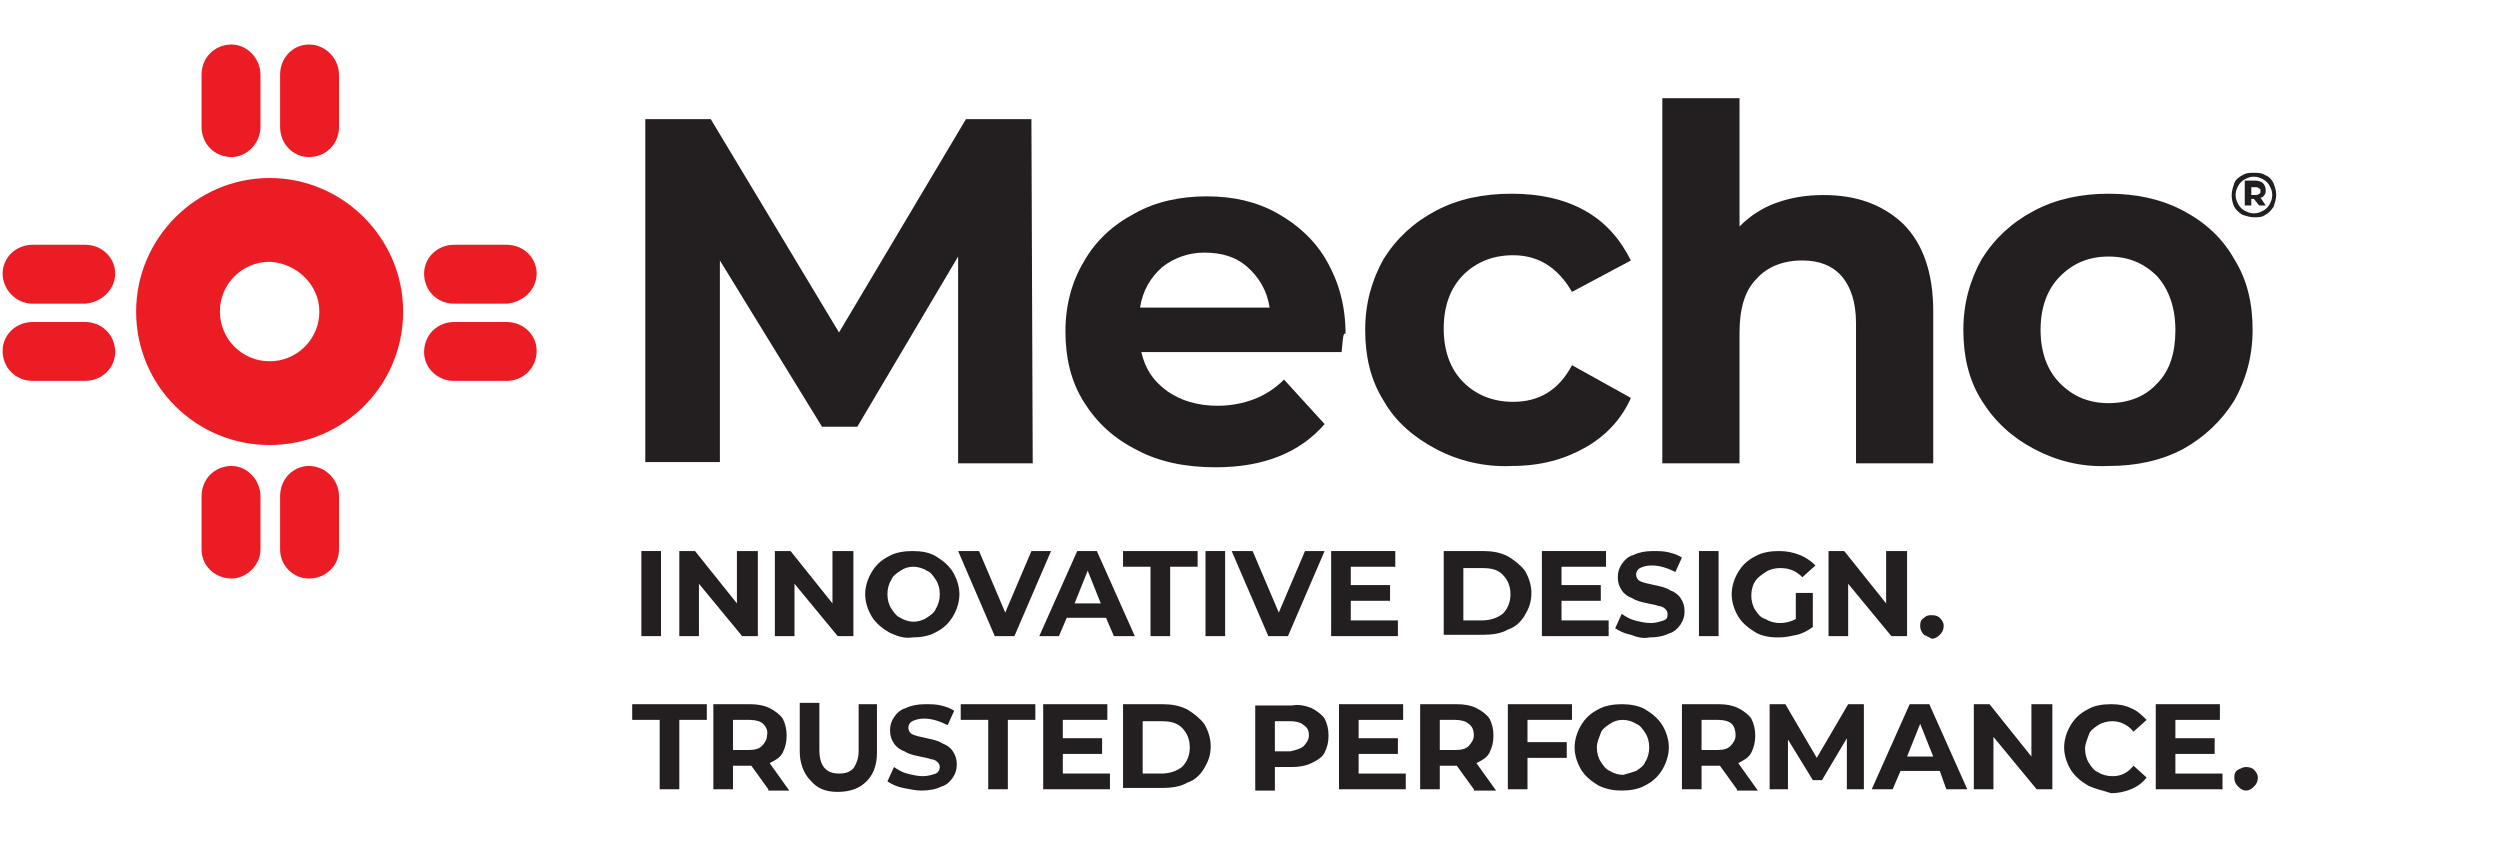 <?xml version="1.0" encoding="utf-8"?>
<!-- Generator: Adobe Illustrator 23.0.4, SVG Export Plug-In . SVG Version: 6.00 Build 0)  -->
<svg version="1.1" id="Layer_1" xmlns="http://www.w3.org/2000/svg" xmlns:xlink="http://www.w3.org/1999/xlink" x="0px" y="0px"
	 viewBox="0 0 191 65" style="enable-background:new 0 0 191 65;" xml:space="preserve">
<style type="text/css">
	.st0{display:none;}
	.st1{display:inline;}
	.st2{fill:#ED1C24;}
	.st3{fill:#010B13;}
	.st4{fill:#EC1C24;}
	.st5{fill:#231F20;}
</style>
<title>Asset 1</title>
<g class="st0">
	<g id="logo" class="st1">
		<path id="mark" class="st2" d="M27.3,32.5c0,2.3-1.8,4.2-4.1,4.3h-0.1c-2.4,0-4.3-1.9-4.3-4.3s1.9-4.3,4.3-4.3
			C25.4,28.2,27.3,30.1,27.3,32.5L27.3,32.5 M22.2,53v-4.6c0-1.4-1.1-2.6-2.5-2.6l0,0c-1.4,0-2.6,1.2-2.6,2.6V53
			c0,1.4,1.2,2.5,2.6,2.5l0,0C21,55.6,22.1,54.5,22.2,53C22.2,53.1,22.2,53,22.2,53 M9.7,35.9c0-1.4-1.1-2.6-2.6-2.6c0,0,0,0-0.1,0
			H2.6c-1.4,0-2.6,1.1-2.6,2.6c0,1.4,1.1,2.6,2.6,2.6l0,0h4.6C8.6,38.4,9.7,37.3,9.7,35.9L9.7,35.9 M9.7,29.1c0-1.4-1.1-2.5-2.5-2.5
			H7.1H2.6C1.2,26.5,0,27.6,0,29v0.1c0,1.4,1.1,2.6,2.6,2.6c0,0,0,0,0.1,0h4.6C8.6,31.7,9.7,30.5,9.7,29.1 M29,53v-4.6
			c0-1.4-1.2-2.6-2.6-2.6s-2.5,1.2-2.5,2.6l0,0V53c0,1.4,1.1,2.5,2.4,2.5h0.1C27.8,55.6,29,54.4,29,53L29,53 M34.6,32.5
			c0-6.4-5.2-11.6-11.6-11.6s-11.6,5.2-11.6,11.6S16.6,44.1,23,44.1l0,0C29.4,44.1,34.6,38.9,34.6,32.5 M46.1,35.9
			c0-1.4-1.1-2.5-2.5-2.5h-0.1h-4.6c-1.4,0-2.6,1.1-2.6,2.6c0,0,0,0,0,0.1c0,1.4,1.1,2.5,2.5,2.5h0.1h4.6
			C44.9,38.5,46,37.4,46.1,35.9L46.1,35.9 M22.2,16.6v-4.5c0-1.4-1.1-2.6-2.5-2.6l0,0c-1.4,0-2.6,1.2-2.6,2.6v4.6
			c0,1.4,1.2,2.6,2.6,2.6C21.1,19.2,22.2,18,22.2,16.6 M46.1,29.1c0-1.4-1.1-2.5-2.5-2.5h-0.1h-4.6c-1.4,0-2.6,1.1-2.6,2.6
			c0,1.4,1.1,2.6,2.6,2.6l0,0h4.6C44.9,31.8,46,30.6,46.1,29.1C46.1,29.2,46.1,29.1,46.1,29.1 M29,16.6v-4.5c0-1.4-1.2-2.6-2.6-2.6
			s-2.5,1.2-2.5,2.6l0,0v4.6c0,1.4,1.1,2.6,2.5,2.6l0,0C27.9,19.2,29,18,29,16.6"/>
		<g id="type">
			<polygon class="st3" points="79.8,48 79.7,30.2 71.1,44.9 67.9,44.9 59.3,30.6 59.3,48 52.8,48 52.8,18.4 58.5,18.4 69.5,36.9 
				80.4,18.4 86.1,18.4 86.2,48 			"/>
			<path class="st3" d="M112.6,38.5H95.4c0.7,2.8,3.1,4.6,6.5,4.6c2.1,0.1,4.2-0.7,5.7-2.2l3.5,3.8c-2.1,2.4-5.3,3.7-9.4,3.7
				c-7.9,0-13-4.9-13-11.7S93.9,25,100.8,25c6.7,0,11.9,4.5,11.9,11.8C112.7,37.3,112.6,38,112.6,38.5 M95.3,34.7h11.2
				c-0.3-2.8-2.8-4.8-5.6-4.7C98.1,29.8,95.6,31.8,95.3,34.7"/>
			<path class="st3" d="M114.4,36.6c0-6.9,5.3-11.7,12.7-11.7c4.8,0,8.5,2.1,10.3,5.8l-5.1,2.7c-1-2-3-3.2-5.1-3.2
				c-3.4,0-6,2.3-6,6.3s2.6,6.3,6,6.3c2.2,0,4.2-1.2,5.1-3.2l5.1,2.8c-1.6,3.6-5.5,5.8-10.3,5.8C119.7,48.4,114.4,43.5,114.4,36.6"
				/>
			<path class="st3" d="M163.2,35v13.1h-6.7v-12c0-3.7-1.7-5.3-4.6-5.3c-3.2,0-5.5,2-5.5,6.1v11.2h-6.7V16.7h6.7v11
				c1.9-1.8,4.5-2.8,7.2-2.7C159.1,25,163.2,28,163.2,35"/>
			<path class="st3" d="M165.6,36.6c0-6.9,5.3-11.7,12.6-11.7c7.2,0,12.4,4.9,12.4,11.7s-5.2,11.7-12.4,11.7
				C170.9,48.3,165.6,43.5,165.6,36.6 M183.9,36.6c0-3.9-2.5-6.3-5.8-6.3s-5.9,2.4-5.9,6.3s2.5,6.3,5.9,6.3
				C181.5,43,183.9,40.6,183.9,36.6"/>
			<path class="st3" d="M190.1,23.4c0.3,0.1,0.5,0.4,0.7,0.7c0.1,0.3,0.2,0.6,0.2,1c0,0.3-0.1,0.7-0.2,1c-0.2,0.3-0.4,0.5-0.7,0.7
				s-0.6,0.3-1,0.2c-0.3,0-0.7-0.1-1-0.2c-0.3-0.2-0.5-0.4-0.7-0.7c-0.1-0.3-0.2-0.6-0.2-1c0-0.3,0.1-0.7,0.2-1
				c0.1-0.3,0.4-0.5,0.7-0.7C188.8,23.1,189.5,23.1,190.1,23.4L190.1,23.4z M189.9,26.4c0.2-0.1,0.4-0.3,0.5-0.5s0.2-0.5,0.2-0.8
				s-0.1-0.5-0.2-0.8c-0.1-0.2-0.3-0.4-0.5-0.5c-0.5-0.3-1.1-0.3-1.5,0c-0.2,0.1-0.4,0.3-0.5,0.5s-0.2,0.5-0.2,0.8s0.1,0.5,0.2,0.8
				c0.1,0.2,0.3,0.4,0.5,0.5s0.5,0.2,0.8,0.2C189.4,26.6,189.7,26.5,189.9,26.4z M190,25.2c-0.1,0.1-0.1,0.2-0.3,0.2l0.4,0.7h-0.5
				l-0.4-0.5h-0.3v0.5h-0.5V24h0.9c0.2,0,0.5,0.1,0.7,0.2c0.1,0.1,0.2,0.3,0.2,0.5C190.1,24.9,190.1,25.1,190,25.2z M189.1,25.1
				c0.1,0,0.2,0,0.3-0.1s0.1-0.1,0.1-0.2s0-0.2-0.1-0.2c-0.1-0.1-0.2-0.1-0.3-0.1h-0.3v0.7L189.1,25.1L189.1,25.1z"/>
		</g>
	</g>
</g>
<g class="st0">
	<g class="st1">
		<path class="st4" d="M24.8,32.8c0,2.2-1.7,3.9-3.9,3.9c-2.1,0-3.9-1.8-3.9-3.9c0-2.2,1.7-3.9,3.9-3.9
			C23.1,28.9,24.8,30.7,24.8,32.8 M20.2,51.5v-4.2c0-1.3-1-2.3-2.3-2.3c-1.3,0-2.3,1.1-2.3,2.3v4.2c0,1.3,1.1,2.3,2.3,2.3
			C19.2,53.9,20.2,52.8,20.2,51.5 M8.9,35.9c0-1.3-1-2.3-2.3-2.3H2.5c-1.3,0-2.3,1-2.3,2.3c0,1.3,1,2.3,2.3,2.3h4.1
			C7.9,38.3,8.9,37.2,8.9,35.9 M8.9,29.7c0-1.3-1-2.3-2.3-2.3H2.5c-1.3,0-2.3,1-2.3,2.3c0,1.3,1,2.3,2.3,2.3h4.1
			C7.9,32.1,8.9,31,8.9,29.7 M26.4,51.5v-4.2c0-1.3-1.1-2.3-2.3-2.3c-1.3,0-2.3,1.1-2.3,2.3v4.2c0,1.3,1,2.3,2.3,2.3
			C25.3,53.9,26.4,52.8,26.4,51.5 M31.4,32.8c0-5.8-4.7-10.5-10.4-10.5c-5.8,0-10.4,4.7-10.4,10.5c0,5.8,4.7,10.5,10.4,10.5
			C26.7,43.4,31.4,38.7,31.4,32.8 M41.8,35.9c0-1.3-1-2.3-2.3-2.3h-4.1c-1.3,0-2.3,1-2.3,2.3c0,1.3,1,2.3,2.3,2.3h4.1
			C40.8,38.3,41.8,37.2,41.8,35.9 M20.2,18.3v-4.2c0-1.3-1-2.3-2.3-2.3c-1.3,0-2.3,1.1-2.3,2.3v4.2c0,1.3,1.1,2.3,2.3,2.3
			C19.2,20.6,20.2,19.6,20.2,18.3 M41.8,29.7c0-1.3-1-2.3-2.3-2.3h-4.1c-1.3,0-2.3,1-2.3,2.3c0,1.3,1,2.3,2.3,2.3h4.1
			C40.8,32.1,41.8,31,41.8,29.7 M26.4,18.3v-4.2c0-1.3-1.1-2.3-2.3-2.3c-1.3,0-2.3,1.1-2.3,2.3v4.2c0,1.3,1,2.3,2.3,2.3
			C25.3,20.6,26.4,19.6,26.4,18.3"/>
		<g>
			<polygon class="st5" points="72.3,44.7 72.3,28.4 64.4,41.8 61.6,41.8 53.7,28.8 53.7,44.7 47.9,44.7 47.9,17.6 53,17.6 
				63.1,34.4 73,17.6 78.1,17.6 78.1,44.7 			"/>
			<path class="st5" d="M102.1,36H86.5c0.6,2.6,2.8,4.2,5.9,4.2c2.2,0,3.8-0.7,5.2-2l3.2,3.5c-1.9,2.2-4.8,3.4-8.5,3.4
				c-7.1,0-11.8-4.5-11.8-10.7c0-6.2,4.7-10.7,11-10.7c6.1,0,10.7,4.1,10.7,10.8C102.2,34.8,102.1,35.5,102.1,36 M86.4,32.5h10.2
				c-0.4-2.6-2.4-4.3-5.1-4.3C88.8,28.1,86.8,29.8,86.4,32.5"/>
			<path class="st5" d="M103.7,34.3c0-6.3,4.8-10.7,11.5-10.7c4.3,0,7.7,1.9,9.2,5.3l-4.6,2.5c-1.1-2-2.8-2.9-4.6-2.9
				c-3,0-5.4,2.1-5.4,5.8c0,3.6,2.4,5.8,5.4,5.8c1.9,0,3.5-0.9,4.6-2.9l4.6,2.6c-1.5,3.3-4.9,5.3-9.2,5.3
				C108.5,45,103.7,40.6,103.7,34.3"/>
			<path class="st5" d="M147.8,32.8v11.9h-6v-11c0-3.4-1.5-4.9-4.2-4.9c-2.9,0-4.9,1.8-4.9,5.6v10.3h-6V16h6V26
				c1.6-1.6,3.9-2.5,6.6-2.5C144.1,23.6,147.8,26.4,147.8,32.8"/>
			<path class="st5" d="M150,34.3c0-6.3,4.8-10.7,11.3-10.7c6.6,0,11.3,4.4,11.3,10.7S167.9,45,161.3,45C154.8,45,150,40.6,150,34.3
				 M166.6,34.3c0-3.6-2.3-5.8-5.3-5.8c-3,0-5.3,2.2-5.3,5.8c0,3.6,2.3,5.8,5.3,5.8C164.3,40,166.6,37.9,166.6,34.3"/>
		</g>
		<g>
			<rect x="47.9" y="50.5" class="st5" width="0.8" height="3.7"/>
			<polygon class="st5" points="52.9,50.5 52.9,54.2 52.2,54.2 50.4,52 50.4,54.2 49.5,54.2 49.5,50.5 50.2,50.5 52,52.7 52,50.5 
							"/>
			<polygon class="st5" points="57,50.5 57,54.2 56.3,54.2 54.5,52 54.5,54.2 53.6,54.2 53.6,50.5 54.3,50.5 56.2,52.7 56.2,50.5 
							"/>
			<path class="st5" d="M57.5,52.4c0-1.1,0.8-1.9,2-1.9c1.2,0,2,0.8,2,1.9c0,1.1-0.9,1.9-2,1.9C58.4,54.3,57.5,53.5,57.5,52.4
				 M60.7,52.4c0-0.7-0.5-1.2-1.1-1.2c-0.7,0-1.1,0.5-1.1,1.2c0,0.7,0.5,1.2,1.1,1.2C60.2,53.5,60.7,53.1,60.7,52.4"/>
			<polygon class="st5" points="65.4,50.5 63.8,54.2 63,54.2 61.4,50.5 62.3,50.5 63.4,53.1 64.6,50.5 			"/>
			<path class="st5" d="M67.8,53.4h-1.7l-0.3,0.8h-0.9l1.6-3.7h0.8l1.6,3.7h-0.9L67.8,53.4z M67.5,52.8l-0.6-1.4l-0.6,1.4H67.5z"/>
			<polygon class="st5" points="69.7,51.2 68.5,51.2 68.5,50.5 71.7,50.5 71.7,51.2 70.5,51.2 70.5,54.2 69.7,54.2 			"/>
			<rect x="72" y="50.5" class="st5" width="0.8" height="3.7"/>
			<polygon class="st5" points="77.1,50.5 75.5,54.2 74.7,54.2 73.1,50.5 74,50.5 75.1,53.1 76.3,50.5 			"/>
			<polygon class="st5" points="80.2,53.5 80.2,54.2 77.4,54.2 77.4,50.5 80.2,50.5 80.2,51.2 78.2,51.2 78.2,52 79.9,52 79.9,52.7 
				78.2,52.7 78.2,53.5 			"/>
			<path class="st5" d="M82.2,50.5h1.7c1.2,0,2,0.7,2,1.9s-0.8,1.9-2,1.9h-1.7V50.5z M83.8,53.5c0.7,0,1.2-0.4,1.2-1.1
				c0-0.7-0.5-1.1-1.2-1.1H83v2.3H83.8z"/>
			<polygon class="st5" points="89,53.5 89,54.2 86.2,54.2 86.2,50.5 88.9,50.5 88.9,51.2 87,51.2 87,52 88.7,52 88.7,52.7 87,52.7 
				87,53.5 			"/>
			<path class="st5" d="M89.3,53.8l0.3-0.6c0.3,0.2,0.8,0.4,1.2,0.4c0.5,0,0.7-0.2,0.7-0.4c0-0.7-2.1-0.2-2.1-1.6
				c0-0.6,0.5-1.2,1.5-1.2c0.5,0,0.9,0.1,1.3,0.3l-0.3,0.7c-0.3-0.2-0.7-0.3-1-0.3c-0.5,0-0.7,0.2-0.7,0.4c0,0.7,2.1,0.2,2.1,1.6
				c0,0.6-0.5,1.1-1.6,1.1C90.2,54.3,89.6,54.1,89.3,53.8"/>
			<rect x="92.9" y="50.5" class="st5" width="0.8" height="3.7"/>
			<path class="st5" d="M96.9,52.3h0.8v1.5c-0.4,0.3-1,0.5-1.5,0.5c-1.2,0-2-0.8-2-1.9c0-1.1,0.8-1.9,2-1.9c0.6,0,1.2,0.2,1.5,0.6
				l-0.5,0.5c-0.3-0.3-0.6-0.4-0.9-0.4c-0.7,0-1.2,0.5-1.2,1.2c0,0.7,0.5,1.2,1.2,1.2c0.2,0,0.4,0,0.7-0.2V52.3z"/>
			<polygon class="st5" points="101.8,50.5 101.8,54.2 101.1,54.2 99.2,52 99.2,54.2 98.4,54.2 98.4,50.5 99.1,50.5 100.9,52.7 
				100.9,50.5 			"/>
			<path class="st5" d="M102.1,53.7c0-0.3,0.2-0.5,0.5-0.5c0.3,0,0.5,0.2,0.5,0.5c0,0.3-0.2,0.5-0.5,0.5
				C102.3,54.2,102.1,54,102.1,53.7"/>
			<polygon class="st5" points="105.8,51.2 104.6,51.2 104.6,50.5 107.8,50.5 107.8,51.2 106.6,51.2 106.6,54.2 105.8,54.2 			"/>
			<path class="st5" d="M110.5,54.2l-0.7-1h0H109v1h-0.8v-3.7h1.6c1,0,1.6,0.5,1.6,1.3c0,0.6-0.3,1-0.8,1.2l0.8,1.2H110.5z
				 M109.7,51.2H109v1.3h0.7c0.5,0,0.8-0.2,0.8-0.6C110.4,51.4,110.2,51.2,109.7,51.2"/>
			<path class="st5" d="M111.8,52.6v-2.1h0.8v2c0,0.7,0.3,1,0.8,1c0.5,0,0.8-0.3,0.8-1v-2h0.8v2.1c0,1.1-0.6,1.7-1.7,1.7
				C112.4,54.3,111.8,53.7,111.8,52.6"/>
			<path class="st5" d="M115.5,53.8l0.3-0.6c0.3,0.2,0.8,0.4,1.2,0.4c0.5,0,0.7-0.2,0.7-0.4c0-0.7-2.1-0.2-2.1-1.6
				c0-0.6,0.5-1.2,1.5-1.2c0.5,0,0.9,0.1,1.3,0.3l-0.3,0.7c-0.3-0.2-0.7-0.3-1-0.3c-0.5,0-0.7,0.2-0.7,0.4c0,0.7,2.1,0.2,2.1,1.6
				c0,0.6-0.5,1.1-1.6,1.1C116.5,54.3,115.9,54.1,115.5,53.8"/>
			<polygon class="st5" points="119.9,51.2 118.7,51.2 118.7,50.5 121.9,50.5 121.9,51.2 120.7,51.2 120.7,54.2 119.9,54.2 			"/>
			<polygon class="st5" points="125,53.5 125,54.2 122.2,54.2 122.2,50.5 125,50.5 125,51.2 123,51.2 123,52 124.7,52 124.7,52.7 
				123,52.7 123,53.5 			"/>
			<path class="st5" d="M125.6,50.5h1.7c1.2,0,2,0.7,2,1.9s-0.8,1.9-2,1.9h-1.7V50.5z M127.2,53.5c0.7,0,1.2-0.4,1.2-1.1
				c0-0.7-0.5-1.1-1.2-1.1h-0.8v2.3H127.2z"/>
			<path class="st5" d="M134.4,51.8c0,0.8-0.6,1.3-1.6,1.3h-0.7v1h-0.8v-3.7h1.6C133.8,50.5,134.4,51,134.4,51.8 M133.6,51.8
				c0-0.4-0.3-0.6-0.8-0.6h-0.7v1.3h0.7C133.3,52.5,133.6,52.2,133.6,51.8"/>
			<polygon class="st5" points="137.5,53.5 137.5,54.2 134.6,54.2 134.6,50.5 137.4,50.5 137.4,51.2 135.5,51.2 135.5,52 137.2,52 
				137.2,52.7 135.5,52.7 135.5,53.5 			"/>
			<path class="st5" d="M140.4,54.2l-0.7-1h0h-0.7v1h-0.8v-3.7h1.6c1,0,1.6,0.5,1.6,1.3c0,0.6-0.3,1-0.8,1.2l0.8,1.2H140.4z
				 M139.6,51.2h-0.7v1.3h0.7c0.5,0,0.8-0.2,0.8-0.6C140.4,51.4,140.1,51.2,139.6,51.2"/>
			<polygon class="st5" points="142.7,51.2 142.7,52.2 144.4,52.2 144.4,52.9 142.7,52.9 142.7,54.2 141.8,54.2 141.8,50.5 
				144.6,50.5 144.6,51.2 			"/>
			<path class="st5" d="M144.8,52.4c0-1.1,0.8-1.9,2-1.9c1.2,0,2,0.8,2,1.9c0,1.1-0.9,1.9-2,1.9C145.6,54.3,144.8,53.5,144.8,52.4
				 M147.9,52.4c0-0.7-0.5-1.2-1.1-1.2c-0.7,0-1.1,0.5-1.1,1.2c0,0.7,0.5,1.2,1.1,1.2C147.4,53.5,147.9,53.1,147.9,52.4"/>
			<path class="st5" d="M151.6,54.2l-0.7-1h0h-0.7v1h-0.8v-3.7h1.6c1,0,1.6,0.5,1.6,1.3c0,0.6-0.3,1-0.8,1.2l0.8,1.2H151.6z
				 M150.8,51.2h-0.7v1.3h0.7c0.5,0,0.8-0.2,0.8-0.6C151.6,51.4,151.3,51.2,150.8,51.2"/>
			<polygon class="st5" points="156.4,54.2 156.4,52 155.3,53.8 154.9,53.8 153.8,52 153.8,54.2 153,54.2 153,50.5 153.7,50.5 
				155.1,52.8 156.5,50.5 157.2,50.5 157.2,54.2 			"/>
			<path class="st5" d="M160.3,53.4h-1.7l-0.3,0.8h-0.9l1.6-3.7h0.8l1.6,3.7h-0.9L160.3,53.4z M160.1,52.8l-0.6-1.4l-0.6,1.4H160.1z
				"/>
			<polygon class="st5" points="165.2,50.5 165.2,54.2 164.5,54.2 162.7,52 162.7,54.2 161.8,54.2 161.8,50.5 162.5,50.5 
				164.4,52.7 164.4,50.5 			"/>
			<path class="st5" d="M165.7,52.4c0-1.1,0.8-1.9,2-1.9c0.6,0,1.2,0.2,1.5,0.7l-0.5,0.5c-0.2-0.3-0.6-0.4-0.9-0.4
				c-0.7,0-1.2,0.5-1.2,1.2c0,0.7,0.5,1.2,1.2,1.2c0.4,0,0.7-0.1,0.9-0.4l0.5,0.5c-0.3,0.4-0.9,0.7-1.5,0.7
				C166.6,54.3,165.7,53.5,165.7,52.4"/>
			<polygon class="st5" points="172.5,53.5 172.5,54.2 169.6,54.2 169.6,50.5 172.4,50.5 172.4,51.2 170.5,51.2 170.5,52 172.2,52 
				172.2,52.7 170.5,52.7 170.5,53.5 			"/>
			<path class="st5" d="M172.7,53.7c0-0.3,0.2-0.5,0.5-0.5c0.3,0,0.5,0.2,0.5,0.5c0,0.3-0.2,0.5-0.5,0.5
				C173,54.2,172.7,54,172.7,53.7"/>
		</g>
	</g>
	<g class="st1">
		<path class="st5" d="M172.6,22.8c0.3,0.1,0.5,0.4,0.6,0.6c0.1,0.3,0.2,0.5,0.2,0.9c0,0.3-0.1,0.6-0.2,0.9
			c-0.2,0.3-0.4,0.5-0.6,0.6c-0.3,0.2-0.5,0.2-0.9,0.2c-0.3,0-0.6-0.1-0.9-0.2c-0.3-0.2-0.5-0.4-0.6-0.6c-0.1-0.3-0.2-0.5-0.2-0.9
			c0-0.3,0.1-0.6,0.2-0.9c0.1-0.3,0.4-0.5,0.6-0.6c0.3-0.2,0.5-0.2,0.9-0.2C172.1,22.6,172.4,22.6,172.6,22.8z M172.5,25.5
			c0.2-0.1,0.4-0.3,0.5-0.5c0.1-0.2,0.2-0.5,0.2-0.7c0-0.3-0.1-0.5-0.2-0.7s-0.3-0.4-0.5-0.5c-0.2-0.1-0.4-0.2-0.7-0.2
			c-0.3,0-0.5,0.1-0.7,0.2c-0.2,0.1-0.4,0.3-0.5,0.5c-0.1,0.2-0.2,0.4-0.2,0.7c0,0.3,0.1,0.5,0.2,0.7c0.1,0.2,0.3,0.4,0.5,0.5
			c0.2,0.1,0.4,0.2,0.7,0.2C172,25.7,172.3,25.6,172.5,25.5z M172.6,24.4c-0.1,0.1-0.1,0.2-0.3,0.2l0.4,0.6h-0.5l-0.4-0.5h0h-0.3
			v0.5H171v-1.9h0.8c0.3,0,0.5,0.1,0.6,0.2c0.1,0.1,0.2,0.3,0.2,0.5C172.7,24.1,172.6,24.3,172.6,24.4z M171.8,24.3
			c0.1,0,0.2,0,0.3-0.1s0.1-0.1,0.1-0.2c0-0.1,0-0.2-0.1-0.2c-0.1-0.1-0.1-0.1-0.3-0.1h-0.3v0.6H171.8z"/>
	</g>
</g>
<g>
	<g>
		<path class="st4" d="M24.4,23.8c0,2.1-1.7,3.8-3.8,3.8c-2.1,0-3.8-1.7-3.8-3.8c0-2.1,1.7-3.8,3.8-3.8
			C22.7,20.1,24.4,21.8,24.4,23.8 M19.9,42v-4.1c0-1.2-1-2.3-2.2-2.3c-1.3,0-2.3,1-2.3,2.3V42c0,1.2,1,2.2,2.3,2.2
			C18.8,44.2,19.9,43.2,19.9,42 M8.8,26.9c0-1.3-1-2.3-2.3-2.3h-4c-1.3,0-2.3,1-2.3,2.2c0,1.3,1,2.3,2.3,2.3h4
			C7.8,29.1,8.8,28.1,8.8,26.9 M8.8,20.9c0-1.2-1-2.2-2.3-2.2h-4c-1.3,0-2.3,1-2.3,2.2c0,1.2,1,2.3,2.3,2.3h4
			C7.8,23.1,8.8,22.1,8.8,20.9 M25.9,42v-4.1c0-1.2-1-2.3-2.3-2.3c-1.2,0-2.2,1-2.2,2.3V42c0,1.2,1,2.2,2.2,2.2
			C24.9,44.2,25.9,43.2,25.9,42 M30.8,23.8c0-5.6-4.6-10.2-10.2-10.2s-10.2,4.6-10.2,10.2c0,5.7,4.6,10.2,10.2,10.2
			S30.8,29.5,30.8,23.8 M41,26.8c0-1.2-1-2.2-2.3-2.2h-4c-1.3,0-2.3,1-2.3,2.3c0,1.2,1,2.2,2.3,2.2h4C40,29.1,41,28.1,41,26.8
			 M19.9,9.7v-4c0-1.2-1-2.3-2.2-2.3c-1.3,0-2.3,1-2.3,2.3v4c0,1.3,1,2.3,2.3,2.3C18.8,12,19.9,11,19.9,9.7 M41,20.9
			c0-1.2-1-2.2-2.3-2.2h-4c-1.3,0-2.3,1-2.3,2.2c0,1.3,1,2.3,2.3,2.3h4C40,23.1,41,22.1,41,20.9 M25.9,9.7v-4c0-1.2-1-2.3-2.3-2.3
			c-1.2,0-2.2,1-2.2,2.3v4c0,1.3,1,2.3,2.2,2.3C24.9,12,25.9,11,25.9,9.7"/>
		<g>
			<path class="st5" d="M73.2,35.4l0-15.8l-7.7,13h-2.7L55,19.9v15.4h-5.7V9.1h5l9.8,16.3l9.7-16.3h5l0.1,26.3H73.2z"/>
			<path class="st5" d="M102.5,26.9H87.2c0.3,1.3,0.9,2.2,2,3c1,0.7,2.3,1.1,3.8,1.1c1.1,0,2-0.2,2.8-0.5c0.8-0.3,1.6-0.8,2.3-1.5
				l3.1,3.4c-1.9,2.2-4.7,3.3-8.3,3.3c-2.3,0-4.3-0.4-6-1.3c-1.8-0.9-3.1-2.1-4.1-3.7c-1-1.6-1.4-3.4-1.4-5.4c0-2,0.5-3.8,1.4-5.3
				c0.9-1.6,2.2-2.8,3.9-3.7c1.6-0.9,3.5-1.3,5.5-1.3c2,0,3.8,0.4,5.4,1.3c1.6,0.9,2.9,2.1,3.8,3.7c0.9,1.6,1.4,3.4,1.4,5.5
				C102.6,25.4,102.6,25.9,102.5,26.9z M88.8,20.4c-0.9,0.8-1.5,1.8-1.7,3.1h9.9c-0.2-1.3-0.8-2.3-1.7-3.1c-0.9-0.8-2-1.1-3.3-1.1
				C90.8,19.3,89.7,19.7,88.8,20.4z"/>
			<path class="st5" d="M109.7,34.3c-1.7-0.9-3.1-2.1-4-3.7c-1-1.6-1.4-3.4-1.4-5.4c0-2,0.5-3.8,1.4-5.4c1-1.6,2.3-2.8,4-3.7
				c1.7-0.9,3.6-1.3,5.8-1.3c2.1,0,4,0.4,5.6,1.3c1.6,0.9,2.7,2.2,3.5,3.8l-4.5,2.4c-1.1-1.9-2.6-2.8-4.5-2.8
				c-1.5,0-2.8,0.5-3.8,1.5c-1,1-1.5,2.4-1.5,4.1c0,1.7,0.5,3.1,1.5,4.1c1,1,2.3,1.5,3.8,1.5c2,0,3.5-0.9,4.5-2.8l4.5,2.5
				c-0.7,1.6-1.9,2.9-3.5,3.8c-1.6,0.9-3.4,1.4-5.6,1.4C113.4,35.7,111.4,35.2,109.7,34.3z"/>
			<path class="st5" d="M145.4,17.1c1.5,1.5,2.3,3.7,2.3,6.7v11.6h-5.9V24.7c0-1.6-0.4-2.8-1.1-3.6c-0.7-0.8-1.7-1.2-3-1.2
				c-1.5,0-2.7,0.5-3.5,1.4c-0.9,0.9-1.3,2.3-1.3,4.1v10H127V7.5h5.9v9.8c0.8-0.8,1.7-1.4,2.8-1.8c1.1-0.4,2.3-0.6,3.6-0.6
				C141.8,14.9,143.8,15.6,145.4,17.1z"/>
			<path class="st5" d="M155.4,34.3c-1.7-0.9-3-2.1-4-3.7c-1-1.6-1.4-3.4-1.4-5.4c0-2,0.5-3.8,1.4-5.4c1-1.6,2.3-2.8,4-3.7
				c1.7-0.9,3.6-1.3,5.7-1.3c2.1,0,4,0.4,5.7,1.3c1.7,0.9,3,2.1,3.9,3.7c1,1.6,1.4,3.4,1.4,5.4c0,2-0.5,3.8-1.4,5.4
				c-1,1.6-2.3,2.8-3.9,3.7c-1.7,0.9-3.6,1.3-5.7,1.3C159,35.7,157.1,35.2,155.4,34.3z M164.8,29.3c1-1,1.4-2.4,1.4-4.1
				c0-1.7-0.5-3.1-1.4-4.1c-1-1-2.2-1.5-3.7-1.5s-2.7,0.5-3.7,1.5c-1,1-1.5,2.4-1.5,4.1c0,1.7,0.5,3.1,1.5,4.1c1,1,2.2,1.5,3.7,1.5
				S163.9,30.3,164.8,29.3z"/>
		</g>
		<g>
			<g>
				<path class="st5" d="M49,42.1h1.5v6.5H49V42.1z"/>
				<path class="st5" d="M57.9,42.1v6.5h-1.2l-3.3-4v4h-1.5v-6.5h1.2l3.2,4v-4H57.9z"/>
				<path class="st5" d="M65.2,42.1v6.5H64l-3.3-4v4h-1.5v-6.5h1.2l3.2,4v-4H65.2z"/>
				<path class="st5" d="M67.9,48.3c-0.5-0.3-1-0.7-1.3-1.2c-0.3-0.5-0.5-1.1-0.5-1.7c0-0.6,0.2-1.2,0.5-1.7
					c0.3-0.5,0.7-0.9,1.3-1.2c0.5-0.3,1.2-0.4,1.8-0.4c0.7,0,1.3,0.1,1.8,0.4c0.5,0.3,1,0.7,1.3,1.2c0.3,0.5,0.5,1.1,0.5,1.7
					c0,0.6-0.2,1.2-0.5,1.7c-0.3,0.5-0.7,0.9-1.3,1.2c-0.5,0.3-1.2,0.4-1.8,0.4C69.1,48.8,68.5,48.6,67.9,48.3z M70.8,47.2
					c0.3-0.2,0.6-0.4,0.7-0.7c0.2-0.3,0.3-0.7,0.3-1.1c0-0.4-0.1-0.8-0.3-1.1c-0.2-0.3-0.4-0.6-0.7-0.7c-0.3-0.2-0.7-0.3-1-0.3
					c-0.4,0-0.7,0.1-1,0.3c-0.3,0.2-0.6,0.4-0.7,0.7c-0.2,0.3-0.3,0.7-0.3,1.1c0,0.4,0.1,0.8,0.3,1.1c0.2,0.3,0.4,0.6,0.7,0.7
					c0.3,0.2,0.7,0.3,1,0.3C70.1,47.5,70.5,47.4,70.8,47.2z"/>
				<path class="st5" d="M80.3,42.1l-2.8,6.5H76l-2.8-6.5h1.6l2,4.7l2-4.7H80.3z"/>
				<path class="st5" d="M84.5,47.2h-3l-0.6,1.4h-1.5l2.9-6.5h1.5l2.9,6.5h-1.6L84.5,47.2z M84.1,46.1l-1-2.5l-1,2.5H84.1z"/>
				<path class="st5" d="M87.9,43.3h-2.1v-1.2h5.7v1.2h-2.1v5.3h-1.5V43.3z"/>
				<path class="st5" d="M92.1,42.1h1.5v6.5h-1.5V42.1z"/>
				<path class="st5" d="M101.2,42.1l-2.8,6.5h-1.5l-2.8-6.5h1.6l2,4.7l2-4.7H101.2z"/>
				<path class="st5" d="M106.8,47.4v1.2h-5.1v-6.5h4.9v1.2h-3.4v1.4h3v1.2h-3v1.5H106.8z"/>
				<path class="st5" d="M110.3,42.1h3c0.7,0,1.3,0.1,1.9,0.4c0.5,0.3,1,0.7,1.3,1.1c0.3,0.5,0.5,1.1,0.5,1.7c0,0.7-0.2,1.2-0.5,1.7
					c-0.3,0.5-0.7,0.9-1.3,1.1c-0.5,0.3-1.2,0.4-1.9,0.4h-3V42.1z M113.2,47.4c0.7,0,1.2-0.2,1.6-0.5c0.4-0.4,0.6-0.9,0.6-1.5
					c0-0.6-0.2-1.1-0.6-1.5c-0.4-0.4-0.9-0.5-1.6-0.5h-1.4v4H113.2z"/>
				<path class="st5" d="M122.9,47.4v1.2h-5.1v-6.5h4.9v1.2h-3.4v1.4h3v1.2h-3v1.5H122.9z"/>
				<path class="st5" d="M124.6,48.5c-0.5-0.1-0.9-0.3-1.2-0.5l0.5-1.1c0.3,0.2,0.6,0.4,1,0.5c0.4,0.1,0.8,0.2,1.2,0.2
					c0.4,0,0.7-0.1,1-0.2s0.3-0.3,0.3-0.5c0-0.2-0.1-0.3-0.2-0.4c-0.1-0.1-0.3-0.2-0.5-0.2c-0.2-0.1-0.4-0.1-0.8-0.2
					c-0.5-0.1-0.9-0.2-1.2-0.4c-0.3-0.1-0.6-0.3-0.8-0.6c-0.2-0.3-0.3-0.6-0.3-1c0-0.4,0.1-0.7,0.3-1c0.2-0.3,0.5-0.6,0.9-0.7
					c0.4-0.2,0.9-0.3,1.5-0.3c0.4,0,0.8,0,1.2,0.1c0.4,0.1,0.7,0.2,1,0.4l-0.5,1.1c-0.6-0.3-1.2-0.5-1.8-0.5c-0.4,0-0.7,0.1-0.9,0.2
					c-0.2,0.1-0.3,0.3-0.3,0.5c0,0.2,0.1,0.4,0.3,0.5c0.2,0.1,0.6,0.2,1.1,0.3c0.5,0.1,0.9,0.2,1.2,0.4c0.3,0.1,0.6,0.3,0.8,0.6
					c0.2,0.3,0.3,0.6,0.3,1c0,0.4-0.1,0.7-0.3,1c-0.2,0.3-0.5,0.6-0.9,0.7c-0.4,0.2-0.9,0.3-1.5,0.3
					C125.6,48.8,125.1,48.7,124.6,48.5z"/>
				<path class="st5" d="M129.8,42.1h1.5v6.5h-1.5V42.1z"/>
				<path class="st5" d="M137.1,45.3h1.4v2.6c-0.4,0.3-0.8,0.5-1.2,0.6c-0.5,0.1-0.9,0.2-1.4,0.2c-0.7,0-1.3-0.1-1.8-0.4
					c-0.5-0.3-1-0.7-1.3-1.2c-0.3-0.5-0.5-1.1-0.5-1.7c0-0.6,0.2-1.2,0.5-1.7c0.3-0.5,0.7-0.9,1.3-1.2c0.5-0.3,1.2-0.4,1.8-0.4
					c0.6,0,1.1,0.1,1.6,0.3c0.5,0.2,0.9,0.5,1.2,0.8l-1,0.9c-0.5-0.5-1-0.7-1.7-0.7c-0.4,0-0.8,0.1-1.1,0.3
					c-0.3,0.2-0.6,0.4-0.8,0.7c-0.2,0.3-0.3,0.7-0.3,1.1c0,0.4,0.1,0.8,0.3,1.1c0.2,0.3,0.4,0.6,0.8,0.7c0.3,0.2,0.7,0.3,1.1,0.3
					c0.4,0,0.8-0.1,1.2-0.3V45.3z"/>
				<path class="st5" d="M145.7,42.1v6.5h-1.2l-3.3-4v4h-1.5v-6.5h1.2l3.2,4v-4H145.7z"/>
				<path class="st5" d="M147,48.5c-0.2-0.2-0.3-0.4-0.3-0.7c0-0.3,0.1-0.5,0.3-0.6c0.2-0.2,0.4-0.2,0.6-0.2c0.3,0,0.5,0.1,0.6,0.2
					c0.2,0.2,0.3,0.4,0.3,0.6c0,0.3-0.1,0.5-0.3,0.7c-0.2,0.2-0.4,0.3-0.6,0.3C147.4,48.7,147.2,48.6,147,48.5z"/>
			</g>
			<g>
				<path class="st5" d="M50.4,55h-2.1v-1.2H54V55h-2.1v5.3h-1.5V55z"/>
				<path class="st5" d="M58.7,60.3l-1.3-1.8h-0.1H56v1.8h-1.5v-6.5h2.8c0.6,0,1.1,0.1,1.5,0.3c0.4,0.2,0.8,0.5,1,0.8
					c0.2,0.4,0.3,0.8,0.3,1.3c0,0.5-0.1,0.9-0.3,1.3c-0.2,0.4-0.6,0.6-1,0.8l1.5,2.1H58.7z M58.3,55.3c-0.2-0.2-0.6-0.3-1-0.3H56
					v2.3h1.2c0.5,0,0.8-0.1,1-0.3c0.2-0.2,0.4-0.5,0.4-0.8C58.7,55.8,58.5,55.5,58.3,55.3z"/>
				<path class="st5" d="M61.9,59.6c-0.5-0.5-0.8-1.3-0.8-2.2v-3.7h1.5v3.6c0,1.2,0.5,1.8,1.5,1.8c0.5,0,0.8-0.1,1.1-0.4
					c0.2-0.3,0.4-0.7,0.4-1.3v-3.6H67v3.7c0,1-0.3,1.7-0.8,2.2c-0.5,0.5-1.2,0.8-2.2,0.8S62.4,60.2,61.9,59.6z"/>
				<path class="st5" d="M69,60.2c-0.5-0.1-0.9-0.3-1.2-0.5l0.5-1.1c0.3,0.2,0.6,0.4,1,0.5c0.4,0.1,0.8,0.2,1.2,0.2
					c0.4,0,0.7-0.1,1-0.2c0.2-0.1,0.3-0.3,0.3-0.5c0-0.2-0.1-0.3-0.2-0.4c-0.1-0.1-0.3-0.2-0.5-0.2c-0.2-0.1-0.4-0.1-0.8-0.2
					c-0.5-0.1-0.9-0.2-1.2-0.4c-0.3-0.1-0.6-0.3-0.8-0.6c-0.2-0.3-0.3-0.6-0.3-1c0-0.4,0.1-0.7,0.3-1c0.2-0.3,0.5-0.6,0.9-0.7
					c0.4-0.2,0.9-0.3,1.5-0.3c0.4,0,0.8,0,1.2,0.1c0.4,0.1,0.7,0.2,1,0.4l-0.5,1.1c-0.6-0.3-1.2-0.5-1.8-0.5c-0.4,0-0.7,0.1-0.9,0.2
					c-0.2,0.1-0.3,0.3-0.3,0.5s0.1,0.4,0.3,0.5c0.2,0.1,0.6,0.2,1.1,0.3c0.5,0.1,0.9,0.2,1.2,0.4c0.3,0.1,0.6,0.3,0.8,0.6
					c0.2,0.3,0.3,0.6,0.3,1c0,0.4-0.1,0.7-0.3,1c-0.2,0.3-0.5,0.6-0.9,0.7c-0.4,0.2-0.9,0.3-1.5,0.3C70,60.4,69.5,60.3,69,60.2z"/>
				<path class="st5" d="M75.5,55h-2.1v-1.2h5.7V55H77v5.3h-1.5V55z"/>
				<path class="st5" d="M84.8,59.1v1.2h-5.1v-6.5h4.9V55h-3.4v1.4h3v1.2h-3v1.5H84.8z"/>
				<path class="st5" d="M85.8,53.8h3c0.7,0,1.3,0.1,1.9,0.4c0.5,0.3,1,0.7,1.3,1.1c0.3,0.5,0.5,1.1,0.5,1.7c0,0.7-0.2,1.2-0.5,1.7
					c-0.3,0.5-0.7,0.9-1.3,1.1c-0.5,0.3-1.2,0.4-1.9,0.4h-3V53.8z M88.7,59.1c0.7,0,1.2-0.2,1.6-0.5c0.4-0.4,0.6-0.9,0.6-1.5
					c0-0.6-0.2-1.1-0.6-1.5c-0.4-0.4-0.9-0.5-1.6-0.5h-1.4v4H88.7z"/>
				<path class="st5" d="M100.2,54.1c0.4,0.2,0.8,0.5,1,0.8c0.2,0.4,0.3,0.8,0.3,1.3c0,0.5-0.1,0.9-0.3,1.3c-0.2,0.4-0.6,0.6-1,0.8
					c-0.4,0.2-0.9,0.3-1.5,0.3h-1.3v1.8h-1.5v-6.5h2.8C99.2,53.8,99.7,53.9,100.2,54.1z M99.6,57c0.2-0.2,0.4-0.5,0.4-0.8
					c0-0.4-0.1-0.6-0.4-0.8c-0.2-0.2-0.6-0.3-1-0.3h-1.2v2.3h1.2C99,57.3,99.4,57.2,99.6,57z"/>
				<path class="st5" d="M107.4,59.1v1.2h-5.1v-6.5h4.9V55h-3.4v1.4h3v1.2h-3v1.5H107.4z"/>
				<path class="st5" d="M112.6,60.3l-1.3-1.8h-0.1H110v1.8h-1.5v-6.5h2.8c0.6,0,1.1,0.1,1.5,0.3c0.4,0.2,0.8,0.5,1,0.8
					c0.2,0.4,0.3,0.8,0.3,1.3c0,0.5-0.1,0.9-0.3,1.3c-0.2,0.4-0.6,0.6-1,0.8l1.5,2.1H112.6z M112.2,55.3c-0.2-0.2-0.6-0.3-1-0.3H110
					v2.3h1.2c0.5,0,0.8-0.1,1-0.3c0.2-0.2,0.4-0.5,0.4-0.8C112.6,55.8,112.5,55.5,112.2,55.3z"/>
				<path class="st5" d="M116.7,55v1.7h3v1.2h-3v2.4h-1.5v-6.5h4.9V55H116.7z"/>
				<path class="st5" d="M122.1,60c-0.5-0.3-1-0.7-1.3-1.2c-0.3-0.5-0.5-1.1-0.5-1.7c0-0.6,0.2-1.2,0.5-1.7c0.3-0.5,0.7-0.9,1.3-1.2
					c0.5-0.3,1.2-0.4,1.8-0.4s1.3,0.1,1.8,0.4c0.5,0.3,1,0.7,1.3,1.2c0.3,0.5,0.5,1.1,0.5,1.7c0,0.6-0.2,1.2-0.5,1.7
					c-0.3,0.5-0.7,0.9-1.3,1.2c-0.5,0.3-1.2,0.4-1.8,0.4S122.7,60.3,122.1,60z M125,58.9c0.3-0.2,0.6-0.4,0.7-0.7
					c0.2-0.3,0.3-0.7,0.3-1.1c0-0.4-0.1-0.8-0.3-1.1c-0.2-0.3-0.4-0.6-0.7-0.7c-0.3-0.2-0.7-0.3-1-0.3c-0.4,0-0.7,0.1-1,0.3
					c-0.3,0.2-0.6,0.4-0.7,0.7s-0.3,0.7-0.3,1.1c0,0.4,0.1,0.8,0.3,1.1s0.4,0.6,0.7,0.7c0.3,0.2,0.7,0.3,1,0.3
					C124.4,59.1,124.7,59,125,58.9z"/>
				<path class="st5" d="M132.7,60.3l-1.3-1.8h-0.1H130v1.8h-1.5v-6.5h2.8c0.6,0,1.1,0.1,1.5,0.3c0.4,0.2,0.8,0.5,1,0.8
					c0.2,0.4,0.3,0.8,0.3,1.3c0,0.5-0.1,0.9-0.3,1.3c-0.2,0.4-0.6,0.6-1,0.8l1.5,2.1H132.7z M132.3,55.3c-0.2-0.2-0.6-0.3-1-0.3H130
					v2.3h1.2c0.5,0,0.8-0.1,1-0.3c0.2-0.2,0.4-0.5,0.4-0.8C132.6,55.8,132.5,55.5,132.3,55.3z"/>
			</g>
			<g>
				<path class="st5" d="M141.1,60.3l0-3.9l-1.9,3.2h-0.7l-1.9-3.1v3.8h-1.4v-6.5h1.2l2.4,4.1l2.4-4.1h1.2l0,6.5H141.1z"/>
				<path class="st5" d="M148.2,58.9h-3l-0.6,1.4H143l2.9-6.5h1.5l2.9,6.5h-1.6L148.2,58.9z M147.7,57.8l-1-2.5l-1,2.5H147.7z"/>
				<path class="st5" d="M156.8,53.8v6.5h-1.2l-3.3-4v4h-1.5v-6.5h1.2l3.2,4v-4H156.8z"/>
				<path class="st5" d="M159.5,60c-0.5-0.3-1-0.7-1.3-1.2c-0.3-0.5-0.5-1.1-0.5-1.7c0-0.6,0.2-1.2,0.5-1.7c0.3-0.5,0.7-0.9,1.3-1.2
					c0.5-0.3,1.1-0.4,1.8-0.4c0.6,0,1.1,0.1,1.5,0.3c0.5,0.2,0.8,0.5,1.2,0.9l-1,0.9c-0.4-0.5-1-0.8-1.6-0.8c-0.4,0-0.8,0.1-1.1,0.3
					c-0.3,0.2-0.6,0.4-0.7,0.7s-0.3,0.7-0.3,1.1c0,0.4,0.1,0.8,0.3,1.1s0.4,0.6,0.7,0.7c0.3,0.2,0.7,0.3,1.1,0.3
					c0.7,0,1.2-0.3,1.6-0.8l1,0.9c-0.3,0.4-0.7,0.7-1.2,0.9c-0.5,0.2-1,0.3-1.5,0.3C160.7,60.4,160.1,60.3,159.5,60z"/>
				<path class="st5" d="M169.8,59.1v1.2h-5.1v-6.5h4.9V55h-3.4v1.4h3v1.2h-3v1.5H169.8z"/>
				<path class="st5" d="M171,60.1c-0.2-0.2-0.3-0.4-0.3-0.7c0-0.3,0.1-0.5,0.3-0.6s0.4-0.2,0.6-0.2c0.3,0,0.5,0.1,0.6,0.2
					c0.2,0.2,0.3,0.4,0.3,0.6c0,0.3-0.1,0.5-0.3,0.7c-0.2,0.2-0.4,0.3-0.6,0.3C171.4,60.4,171.2,60.3,171,60.1z"/>
			</g>
		</g>
	</g>
	<g>
		<path class="st5" d="M173.1,13.4c0.3,0.1,0.5,0.4,0.6,0.6c0.1,0.3,0.2,0.5,0.2,0.9c0,0.3-0.1,0.6-0.2,0.9
			c-0.2,0.3-0.4,0.5-0.6,0.6c-0.3,0.2-0.5,0.2-0.9,0.2c-0.3,0-0.6-0.1-0.9-0.2c-0.3-0.2-0.5-0.4-0.6-0.6s-0.2-0.5-0.2-0.9
			c0-0.3,0.1-0.6,0.2-0.9s0.4-0.5,0.6-0.6c0.3-0.2,0.6-0.2,0.9-0.2C172.5,13.2,172.8,13.2,173.1,13.4z M172.9,16.1
			c0.2-0.1,0.4-0.3,0.5-0.5c0.1-0.2,0.2-0.4,0.2-0.7c0-0.3-0.1-0.5-0.2-0.7c-0.1-0.2-0.3-0.4-0.5-0.5c-0.2-0.1-0.4-0.2-0.7-0.2
			c-0.3,0-0.5,0.1-0.7,0.2c-0.2,0.1-0.4,0.3-0.5,0.5c-0.1,0.2-0.2,0.4-0.2,0.7c0,0.3,0.1,0.5,0.2,0.7c0.1,0.2,0.3,0.4,0.5,0.5
			c0.2,0.1,0.4,0.2,0.7,0.2C172.5,16.3,172.7,16.2,172.9,16.1z M173,14.9c-0.1,0.1-0.1,0.2-0.3,0.2l0.4,0.6h-0.5l-0.4-0.5h0H172v0.5
			h-0.5v-1.9h0.8c0.3,0,0.5,0.1,0.6,0.2c0.1,0.1,0.2,0.3,0.2,0.5C173.1,14.7,173.1,14.8,173,14.9z M172.3,14.9c0.1,0,0.2,0,0.3-0.1
			c0.1,0,0.1-0.1,0.1-0.2c0-0.1,0-0.2-0.1-0.2c-0.1-0.1-0.2-0.1-0.3-0.1H172v0.6H172.3z"/>
	</g>
</g>
</svg>
